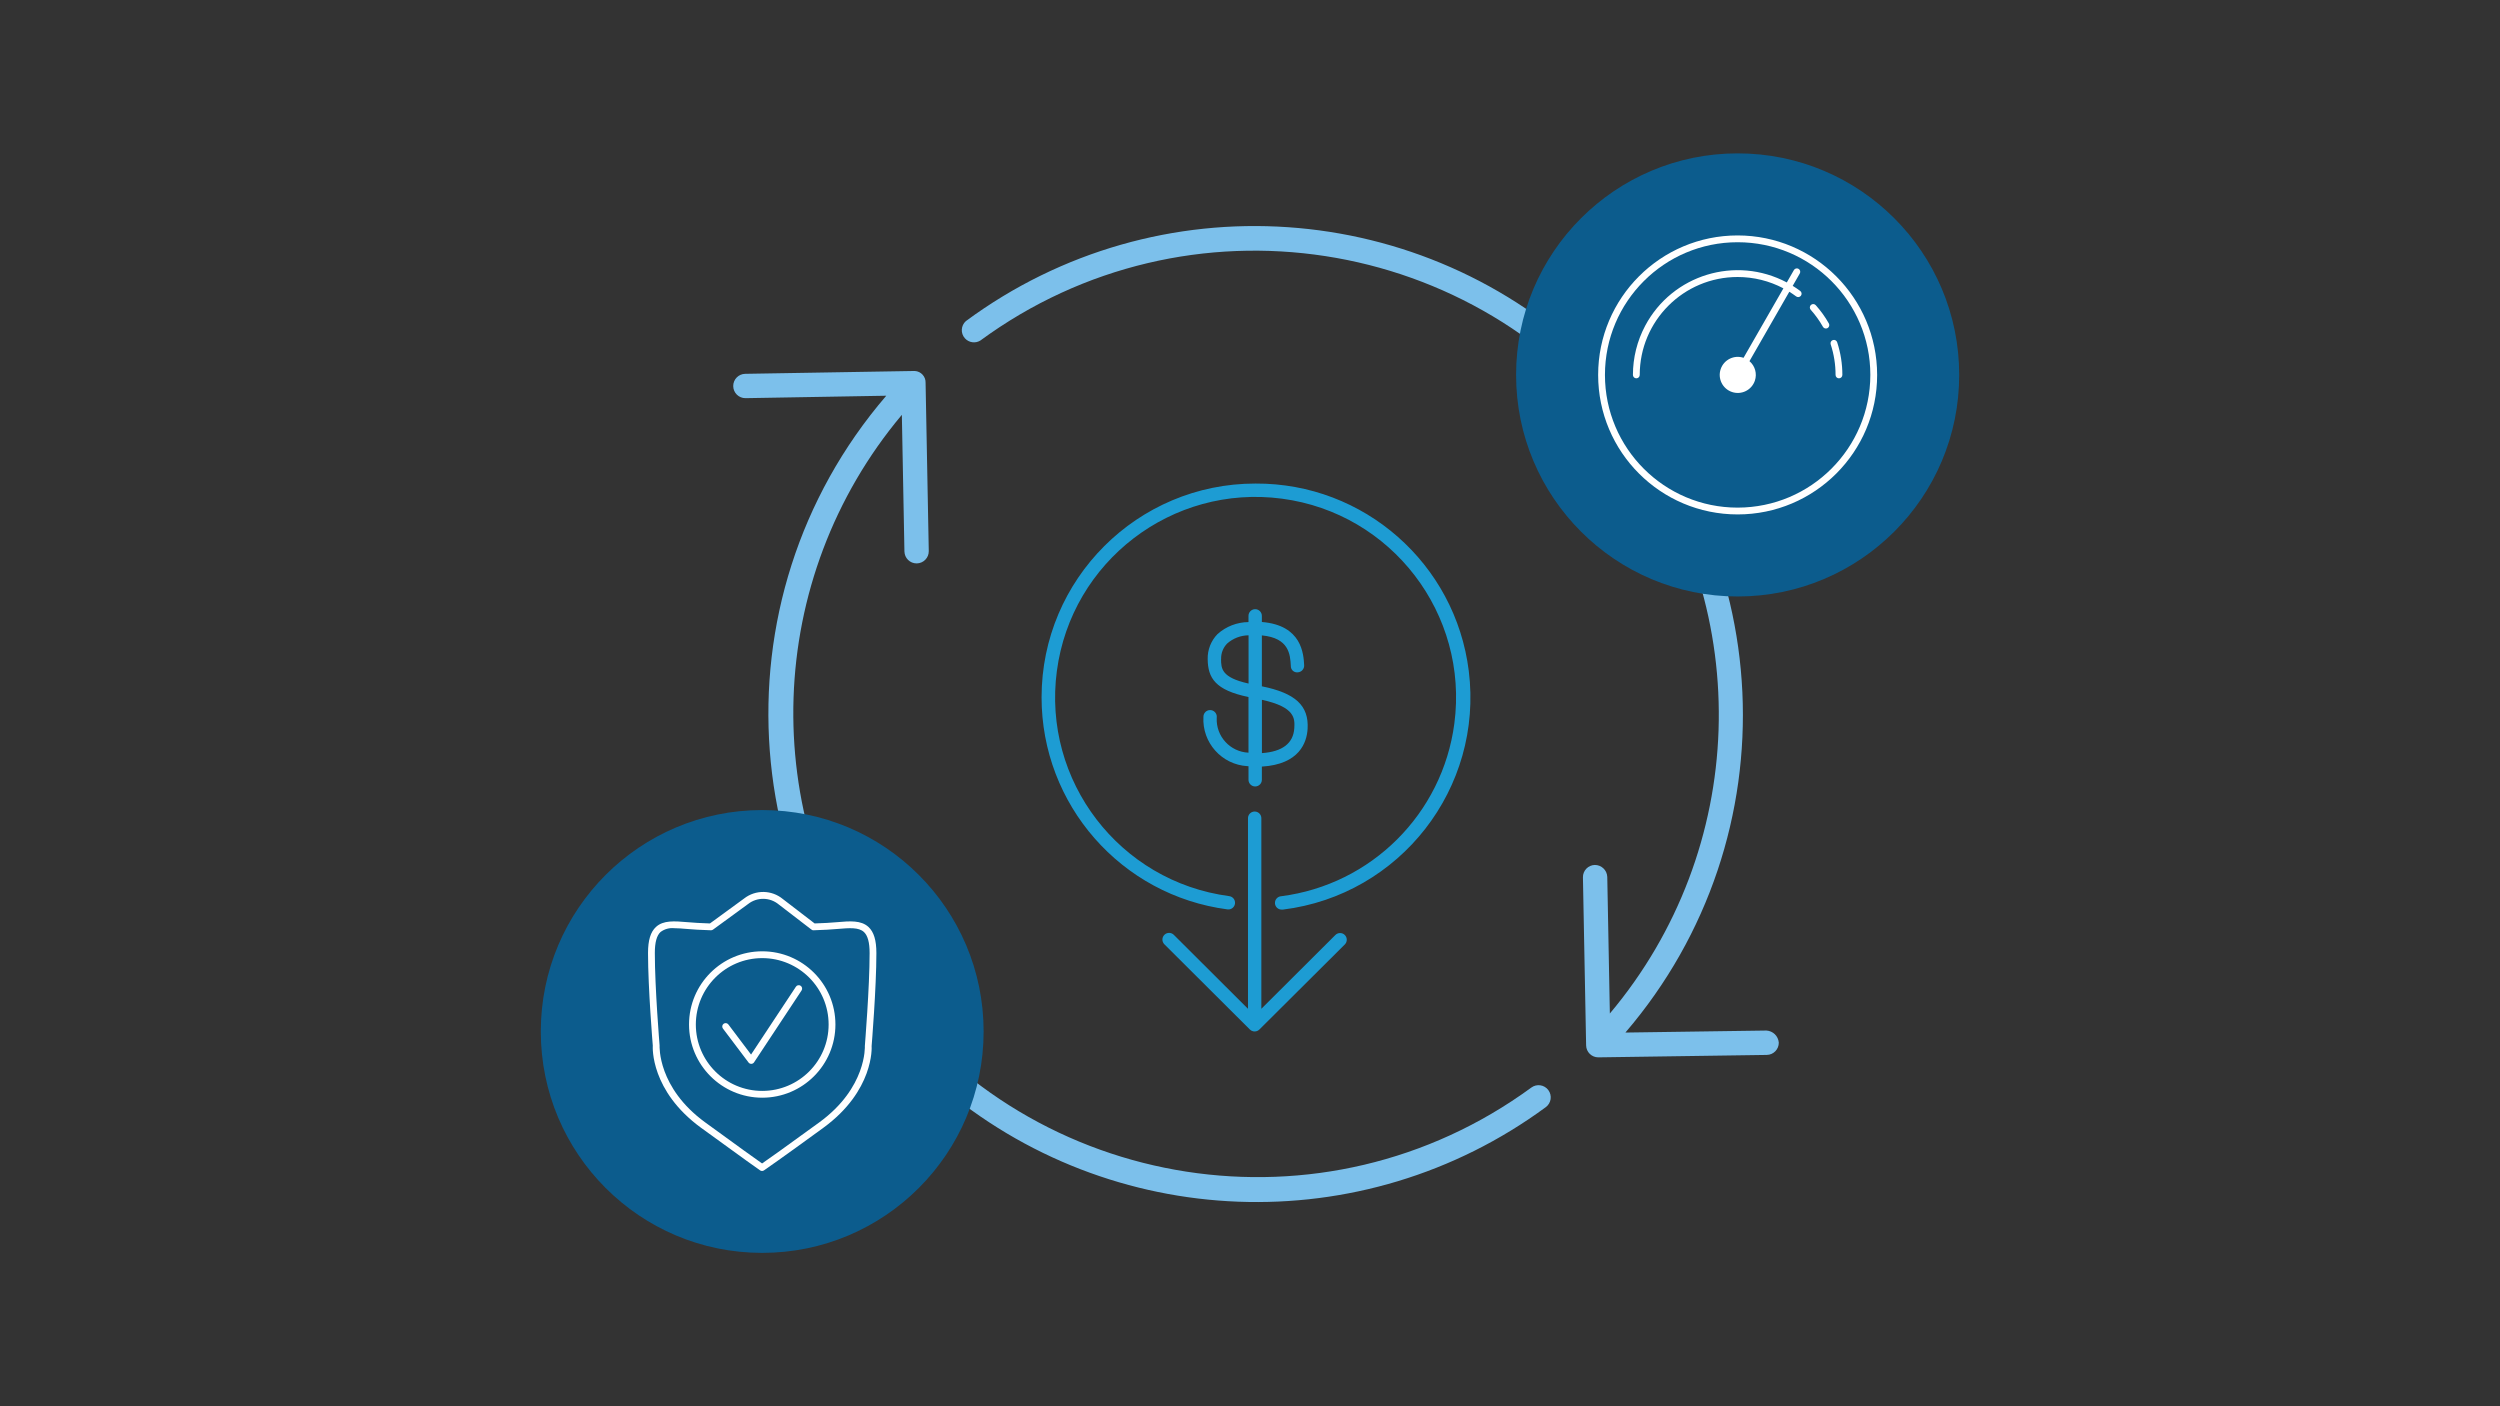 <svg viewBox="0 0 1200 675" xmlns="http://www.w3.org/2000/svg" id="b"><rect x="0" y="0" width="1200" height="675" fill="#333333" stroke="none"/><g id="c"><g id="d"><path fill="#7cc0eb" d="M434.129,264.7c.057,3.185,2.656,5.736,5.841,5.736h.105c3.225-.058,5.793-2.719,5.736-5.944v-.002l-1.53-80.672c.146-3.029-2.191-5.602-5.22-5.748-.238-.011-.477-.007-.714,.012l-80.602,1.355c-3.226,.026-5.82,2.662-5.794,5.887,.026,3.226,2.662,5.82,5.887,5.794h.117l67.46-1.168c-84.336,98.164-73.126,246.109,25.038,330.444,82.757,71.099,203.633,75.676,291.529,11.038,2.597-1.916,3.148-5.574,1.232-8.171-1.916-2.597-5.574-3.148-8.171-1.232h0c-99.273,72.639-238.635,51.048-311.274-48.225-60.546-82.747-56.781-196.137,9.122-274.684l1.238,65.579h0Z"></path><path fill="#7cc0eb" d="M765.144,174.776c-81.879-79.827-209.539-88.566-301.532-20.641-2.405,2.15-2.612,5.842-.462,8.247,1.876,2.099,4.984,2.561,7.39,1.098,99.19-72.763,238.585-51.339,311.348,47.852,60.777,82.851,56.992,196.526-9.161,275.151l-1.238-65.568c-.119-3.199-2.745-5.732-5.946-5.736-3.225,.058-5.793,2.719-5.736,5.944v.002l1.53,80.672c.057,3.185,2.656,5.736,5.841,5.736h.082l80.8-1.168c3.225-.045,5.804-2.696,5.759-5.921h0c-.267-3.135-2.794-5.598-5.934-5.783l-67.694,.97c80.669-94.086,74.074-234.73-15.046-320.854h0Z"></path></g></g><circle fill="#0c5c8d" r="106.347" cy="179.966" cx="834.07"></circle><circle fill="#0c5c8d" r="106.277" cy="495.103" cx="365.861"></circle><g id="e"><g id="f"><path fill="#fff" d="M834.07,113.008c-36.98,0-66.959,29.978-66.959,66.959s29.978,66.959,66.959,66.959,66.959-29.978,66.959-66.959c-.041-36.963-29.996-66.917-66.959-66.959Zm0,130.651c-35.176,0-63.693-28.516-63.693-63.693s28.516-63.693,63.693-63.693,63.693,28.516,63.693,63.693c-.041,35.159-28.533,63.651-63.693,63.693Z"></path><path fill="#fff" d="M860.494,137.208l3.407-5.938c.451-.782,.183-1.782-.599-2.233-.782-.451-1.782-.183-2.232,.599h0l-3.407,5.938c-24.51-13.032-54.943-3.727-67.974,20.783-3.865,7.269-5.885,15.376-5.883,23.609,0,.902,.731,1.633,1.633,1.633s1.633-.731,1.633-1.633c.002-25.96,21.048-47.004,47.009-47.002,7.653,0,15.189,1.87,21.956,5.445l-19.134,33.342c-4.532-1.532-9.448,.901-10.979,5.433-1.532,4.532,.901,9.448,5.433,10.979,4.532,1.532,9.448-.901,10.979-5.433,1.135-3.359,.108-7.071-2.591-9.369l19.124-33.316c1.124,.699,2.221,1.44,3.292,2.241,.722,.54,1.746,.393,2.286-.329,.539-.721,.393-1.742-.326-2.284-1.179-.888-2.391-1.698-3.626-2.466Z"></path><path fill="#fff" d="M871.57,146.494c-.601-.673-1.633-.731-2.306-.131-.673,.601-.731,1.633-.131,2.306,2.248,2.515,4.219,5.265,5.879,8.202,.444,.786,1.44,1.063,2.226,.619s1.063-1.44,.619-2.226h0c-1.777-3.139-3.885-6.079-6.288-8.77Z"></path><path fill="#fff" d="M878.746,165.33c1.544,4.725,2.328,9.665,2.322,14.636,0,.902,.731,1.633,1.633,1.633s1.633-.731,1.633-1.633c.005-5.316-.834-10.599-2.486-15.652-.257-.865-1.166-1.358-2.03-1.101-.865,.257-1.358,1.166-1.101,2.03,.009,.029,.018,.058,.028,.087Z"></path></g></g><g id="g"><g id="h"><path fill="#fff" d="M336.518,541.344c20.313,14.829,28.26,20.385,28.335,20.437,.559,.387,1.299,.387,1.859,0,.078-.056,8.189-5.611,28.508-20.447,24.324-17.756,23.223-38.617,23.161-39.254,.023-.274,2.286-27.783,2.286-44.624,0-6.157-1.212-10.125-3.808-12.526-3.56-3.266-8.897-2.825-15.077-2.286-1.561,.134-3.188,.271-4.863,.353h0c-1.979,.095-3.939,.186-5.899,.251l-15.24-11.703c-5.366-4.441-13.097-4.555-18.592-.274l-16.413,11.981c-1.982-.074-3.972-.161-5.971-.261-1.676-.082-3.302-.219-4.863-.353-6.186-.523-11.52-.98-15.077,2.303-2.597,2.391-3.808,6.369-3.808,12.526,0,16.841,2.286,44.35,2.286,44.382-.059,.879-1.146,21.74,23.178,39.496Zm-19.444-93.997c1.88-1.403,4.218-2.05,6.552-1.813,1.8,0,3.828,.173,6.039,.359,1.594,.134,3.266,.274,4.975,.359,2.201,.111,4.394,.205,6.578,.281,.368,.021,.731-.089,1.026-.31l16.87-12.314c4.339-3.377,10.442-3.283,14.675,.225l15.512,11.919c.318,.328,.762,.502,1.218,.48,2.178-.078,4.37-.172,6.578-.281,1.715-.085,3.381-.225,4.975-.359,5.641-.474,10.086-.849,12.592,1.453,1.855,1.702,2.753,5.01,2.753,10.125,0,16.707-2.267,44.095-2.286,44.595,0,.199,.98,20.006-21.832,36.644-16.439,12.004-24.86,17.912-27.496,19.745-2.613-1.842-10.932-7.754-27.352-19.745-22.802-16.645-21.851-36.452-21.842-36.893-.023-.274-2.286-27.646-2.286-44.353-.003-5.108,.895-8.404,2.75-10.119Z"></path><path fill="#fff" d="M359.297,509.998c.308,.411,.792,.653,1.307,.653h.039c.528-.018,1.015-.291,1.307-.732l22.808-34.505c.495-.754,.286-1.766-.468-2.262-.38-.25-.848-.33-1.29-.221h0c-.431,.105-.8,.384-1.019,.771l-21.476,32.486-10.887-14.447c-.542-.721-1.566-.866-2.287-.325-.72,.541-.866,1.563-.326,2.284l12.291,16.295Z"></path><path fill="#fff" d="M365.869,526.897c19.405,0,35.135-15.731,35.135-35.135s-15.731-35.135-35.135-35.135-35.135,15.731-35.135,35.135v.003c.022,19.395,15.74,35.112,35.135,35.132Zm0-67.001c17.601,0,31.869,14.268,31.869,31.869s-14.268,31.869-31.869,31.869-31.869-14.268-31.869-31.869h0c.02-17.593,14.277-31.849,31.869-31.869Z"></path></g></g><g id="i"><path fill="#1d9cd3" d="M641.022,448.756l-35.572,35.463v-91.48c0-1.771-1.436-3.208-3.208-3.208s-3.208,1.436-3.208,3.208v91.48l-35.565-35.463c-1.235-1.27-3.265-1.3-4.536-.065-1.27,1.235-1.3,3.265-.065,4.536,.026,.026,.052,.052,.078,.078l41.018,40.877h0l.058,.038c.283,.274,.616,.492,.982,.642,.783,.323,1.661,.323,2.444,0,.365-.149,.698-.367,.982-.642l.058-.038h0l41.057-40.877c1.235-1.27,1.205-3.301-.065-4.536-1.24-1.205-3.211-1.21-4.458-.013Z"></path><path fill="#1d9cd3" d="M584.062,344.042c0-1.771-1.436-3.208-3.208-3.208s-3.208,1.436-3.208,3.208c-.716,12.38,8.739,22.996,21.119,23.712,.171,.01,.342,.018,.513,.024v6.518c0,1.771,1.436,3.208,3.208,3.208s3.208-1.436,3.208-3.208v-6.332c18.078-1.091,21.555-11.624,21.953-18.052,.68-11.188-5.812-17.218-21.953-20.483v-24.435c13.138,1.232,13.606,9.225,13.902,14.665v.064c-.017,1.651,1.307,3.003,2.958,3.021,.139,.001,.278-.007,.416-.025,1.771-.117,3.119-1.634,3.028-3.406-.295-5.389-1.078-19.207-20.31-20.753v-2.945c0-1.771-1.436-3.208-3.208-3.208s-3.208,1.436-3.208,3.208v2.983c-5.496,.052-10.785,2.104-14.877,5.774-3.129,3.222-4.827,7.57-4.709,12.06,.115,8.949,3.573,14.838,19.585,18.136v26.719c-8.81-.389-15.636-7.846-15.247-16.656,.009-.196,.021-.392,.037-.588Zm37.208,5.459c-.455,7.307-5.722,11.31-15.55,11.996v-25.59c16.108,3.509,15.788,9.065,15.55,13.594Zm-35.136-33.153c-.083-2.761,.951-5.439,2.868-7.429,2.847-2.517,6.503-3.926,10.303-3.971v23.159c-13.055-2.9-13.145-7.191-13.202-11.759h.032Z"></path><path fill="#1d9cd3" d="M602.666,232.105c-56.688-.038-102.673,45.886-102.711,102.573-.034,51.533,38.147,95.103,89.239,101.832,1.757,.232,3.37-1.004,3.602-2.762s-1.004-3.37-2.762-3.602c-52.683-6.986-89.729-55.357-82.743-108.041,6.986-52.683,55.357-89.729,108.041-82.743,52.683,6.986,89.729,55.357,82.743,108.041-5.733,43.236-39.829,77.21-83.086,82.788-1.771,.11-3.119,1.635-3.009,3.406,.11,1.771,1.635,3.119,3.406,3.009,.139,.01,.278,.01,.417,0,56.256-6.982,96.201-58.246,89.219-114.502-6.403-51.593-50.369-90.251-102.357-89.999Z"></path></g></svg>